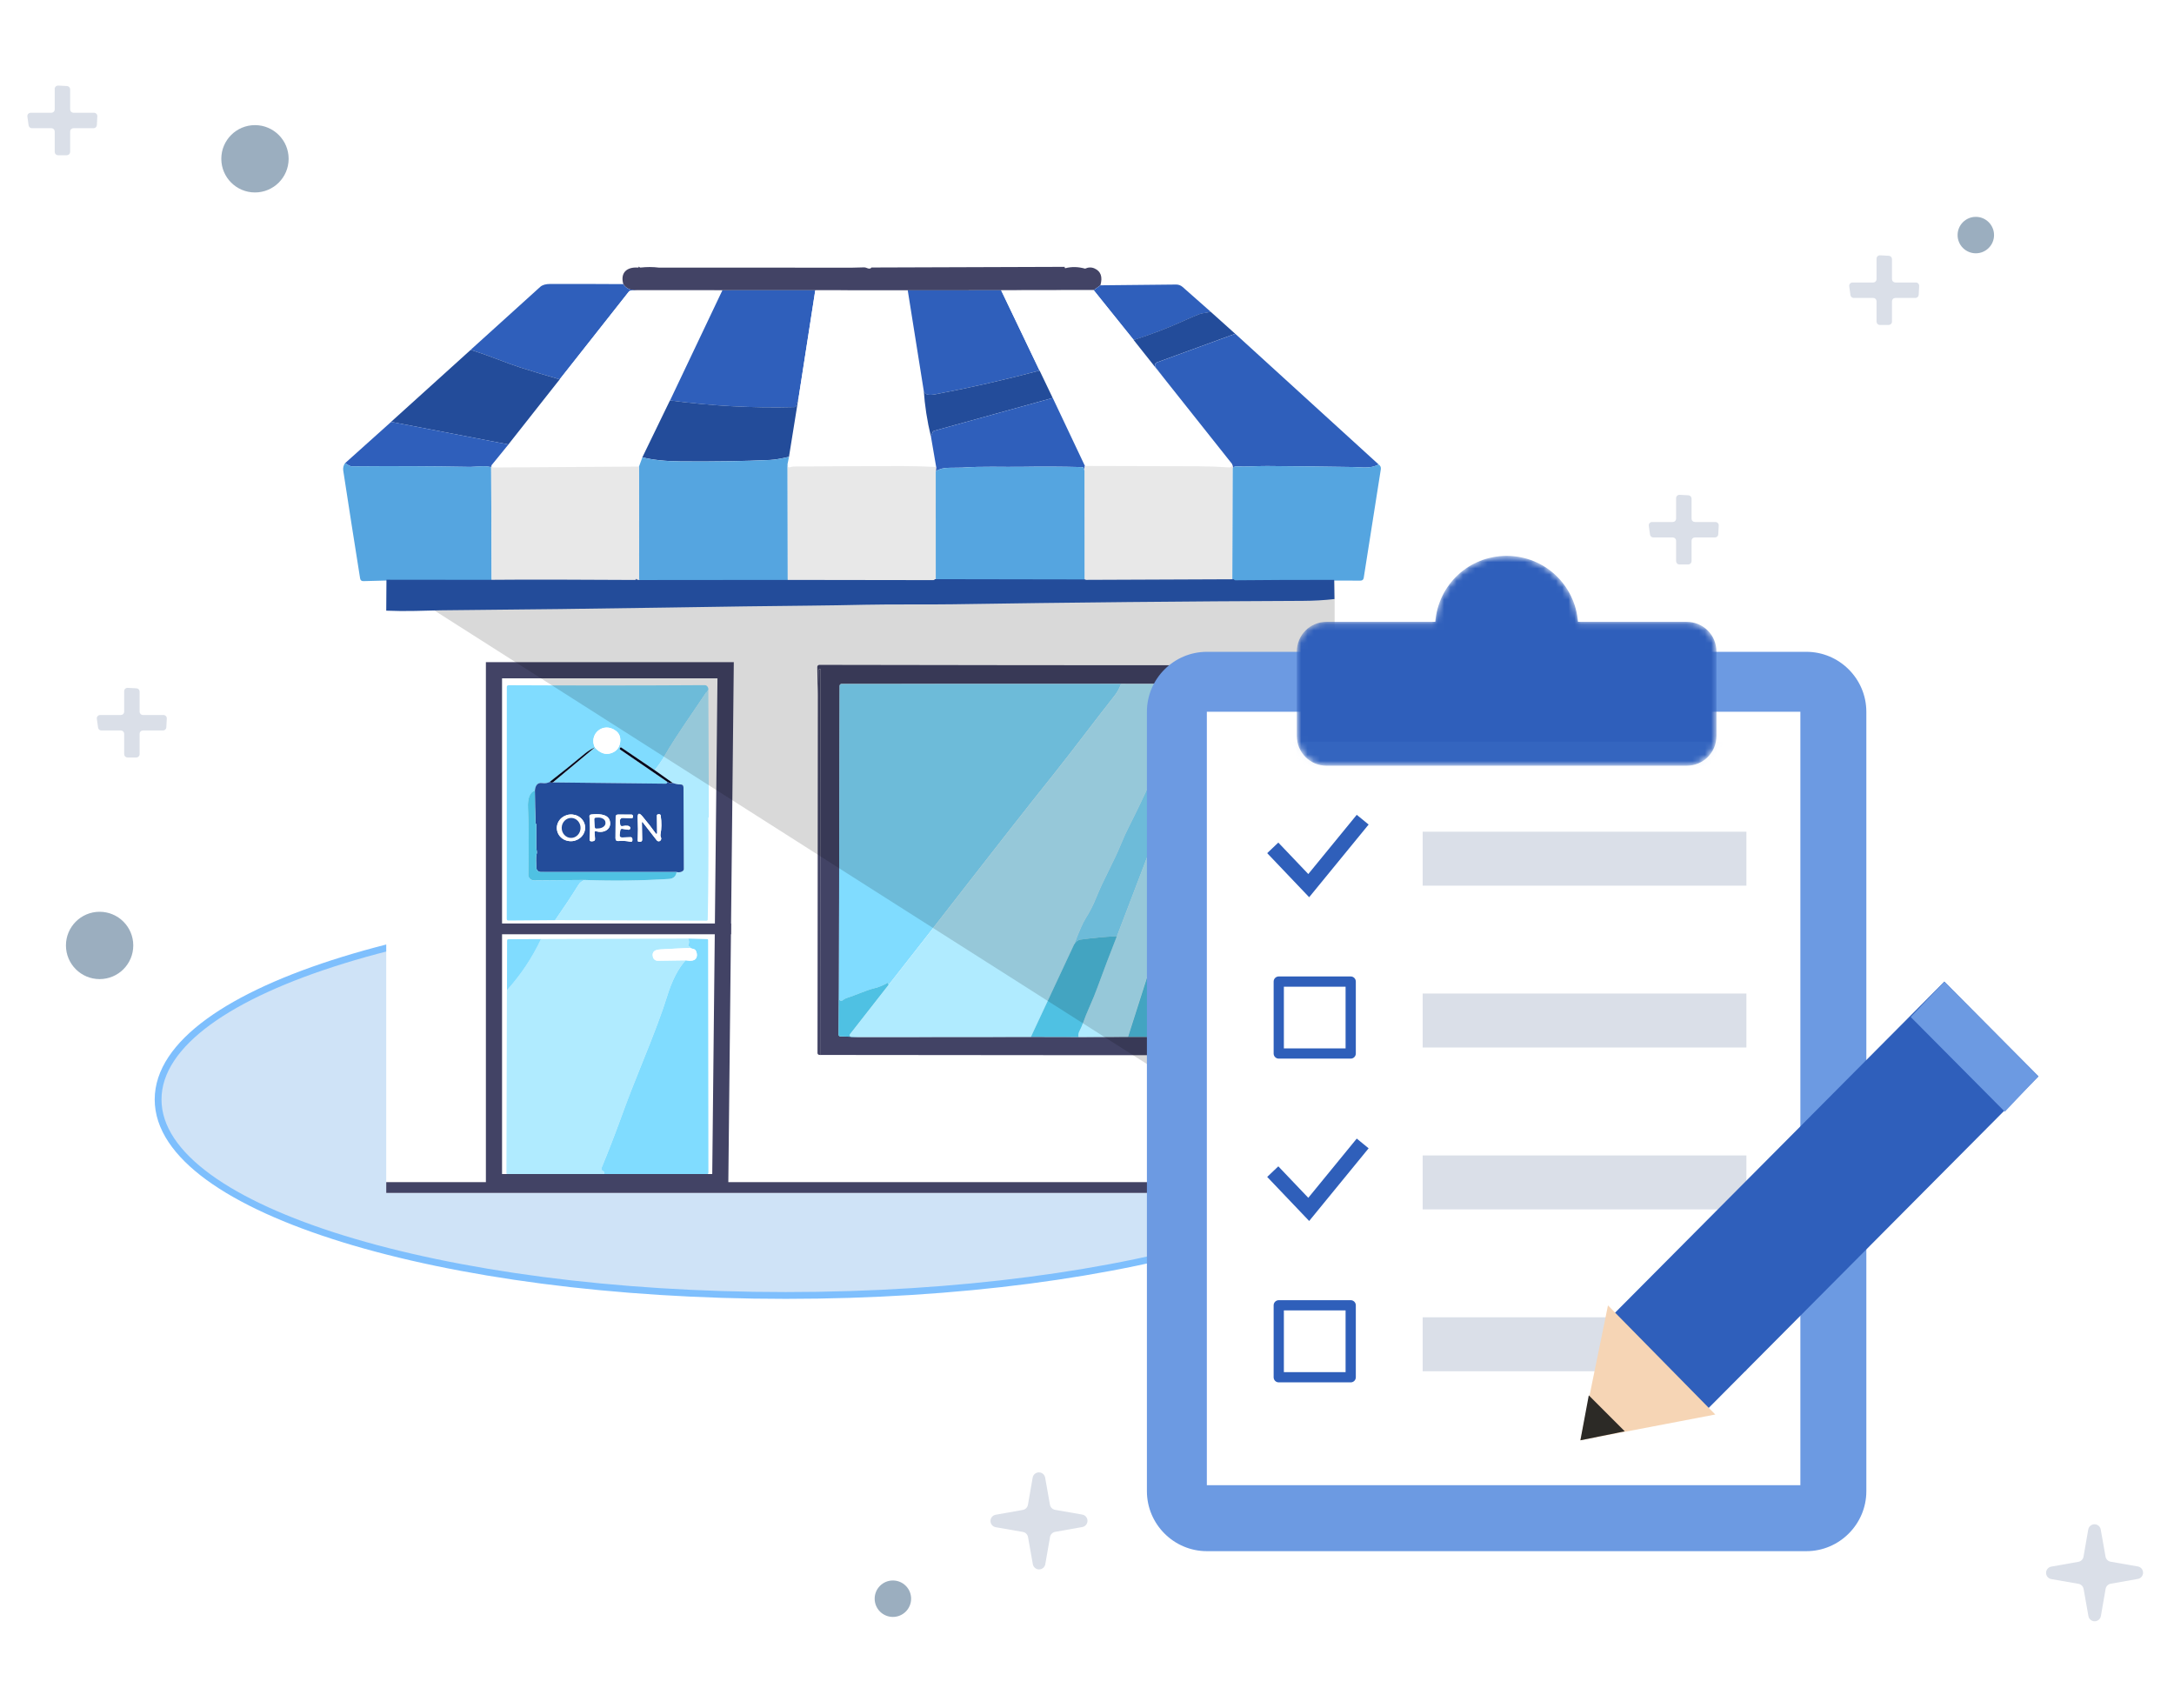 <svg width="350" height="275" viewBox="0 0 350 275" fill="none" xmlns="http://www.w3.org/2000/svg">
<path d="M126.5 208.547C154.291 208.547 179.473 205.074 197.726 199.443C206.848 196.629 214.271 193.267 219.425 189.509C224.567 185.759 227.547 181.539 227.547 177C227.547 172.461 224.567 168.241 219.425 164.491C214.271 160.733 206.848 157.371 197.726 154.557C179.473 148.927 154.291 145.453 126.5 145.453C98.709 145.453 73.527 148.927 55.274 154.557C46.152 157.371 38.729 160.733 33.575 164.491C28.433 168.241 25.453 172.461 25.453 177C25.453 181.539 28.433 185.759 33.575 189.509C38.729 193.267 46.152 196.629 55.274 199.443C73.527 205.074 98.709 208.547 126.5 208.547Z" fill="#CFE3F7" stroke="#7EBFFD" stroke-width="1.095"/>
<g filter="url(#filter0_d_2346_11391)">
<path d="M60.328 190.182V91.303H212.984V190.182H60.328Z" fill="white"/>
<path d="M162.198 105.228L178.916 105.237L203.609 105.25C203.657 105.25 203.703 105.268 203.738 105.302C203.772 105.335 203.792 105.381 203.793 105.429L203.872 143.426L203.832 151.466L203.815 167.695C203.771 167.908 203.622 168.014 203.369 168.014C178.988 168.02 154.629 168.007 130.291 167.975L130.265 105.954C130.265 105.895 130.236 105.866 130.177 105.866H130.064C129.991 105.866 129.953 105.903 129.95 105.975L129.815 110.645L129.723 105.516C129.722 105.473 129.729 105.429 129.746 105.388C129.762 105.347 129.786 105.31 129.817 105.279C129.848 105.247 129.885 105.223 129.926 105.205C129.967 105.188 130.011 105.18 130.055 105.18L162.198 105.228ZM133.22 154.797L133.164 164.722C133.162 164.789 133.188 164.855 133.234 164.904C133.281 164.953 133.345 164.982 133.413 164.984L136.351 165.085L164.13 165.063L171.799 165.08L179.747 165.063H188.185L188.753 165.089C188.45 165.238 188.131 165.27 187.796 165.185C187.746 165.174 187.717 165.193 187.708 165.242V165.246C187.697 165.302 187.72 165.332 187.778 165.338C188.146 165.382 188.478 165.539 188.854 165.544C192.282 165.558 195.829 165.552 199.495 165.526C200.032 165.52 200.052 165.417 199.557 165.216C199.551 165.213 199.389 165.171 199.071 165.089L199.998 165.019C200.156 165.005 200.234 164.919 200.234 164.761L200.225 152.992L200.199 147.588L200.173 108.555C200.173 108.4 200.096 108.32 199.941 108.314L198.061 108.258L193.274 108.253L191.197 108.244L178.654 108.227L133.631 108.24C133.549 108.24 133.47 108.272 133.412 108.33C133.354 108.387 133.321 108.465 133.321 108.546L133.22 154.797Z" fill="#424365"/>
<path d="M130.291 167.982C130.175 167.987 130.068 167.977 129.972 167.951C129.911 167.935 129.857 167.898 129.818 167.846C129.779 167.795 129.758 167.732 129.758 167.667L129.771 157.388L129.815 110.652L129.95 105.982C129.953 105.909 129.991 105.873 130.064 105.873H130.178C130.236 105.873 130.265 105.902 130.265 105.96L130.291 167.982Z" fill="#424365"/>
<path d="M178.641 108.238C178.335 108.999 178.002 109.607 177.644 110.061C174.312 114.28 170.955 118.801 167.768 122.793C158.538 134.343 150.1 145.418 141.217 156.689C141.149 156.444 141.094 156.336 141.05 156.365C140.377 156.759 139.72 157.036 139.079 157.196C137.5 157.585 135.979 158.337 134.436 158.827C134.214 158.897 134.009 159.013 133.819 159.176C133.769 159.22 133.708 159.248 133.643 159.258C133.577 159.268 133.51 159.258 133.45 159.231C133.39 159.204 133.338 159.16 133.302 159.105C133.266 159.049 133.247 158.985 133.246 158.918L133.207 154.809L133.308 108.557C133.308 108.476 133.34 108.398 133.399 108.341C133.457 108.284 133.536 108.251 133.618 108.251L178.641 108.238Z" fill="#80DCFF"/>
<path d="M178.642 108.238L191.185 108.256C190.217 109.416 189.528 110.609 189.117 111.836C188.789 112.829 188.299 113.493 187.901 114.355C185.73 119.039 183.601 123.569 181.514 127.947C181.036 128.947 180.533 129.964 180.006 130.999C179.493 132.007 179.031 133.016 178.62 134.024C177.396 137.028 175.791 139.721 174.597 142.72C174.154 143.839 173.585 144.95 172.888 146.052C172.462 146.725 171.852 148.118 171.056 150.231L164.118 165.074L136.338 165.096L135.219 165.083C135.167 165.083 135.117 165.068 135.073 165.041C135.03 165.013 134.995 164.974 134.972 164.927C134.95 164.88 134.941 164.827 134.947 164.775C134.953 164.723 134.973 164.674 135.005 164.633L141.217 156.689C150.101 145.418 158.539 134.343 167.768 122.793C170.956 118.801 174.313 114.28 177.645 110.061C178.003 109.607 178.335 108.999 178.642 108.238Z" fill="#B0EBFF"/>
<path d="M191.195 108.248L193.272 108.257C192.96 109.679 192.527 111.061 191.973 112.401C191.277 114.08 190.925 114.926 190.92 114.937C186.565 126.354 182.25 137.661 177.974 148.859C175.995 148.959 174.038 149.142 172.103 149.41C171.7 149.466 171.355 149.737 171.066 150.223C171.862 148.11 172.473 146.717 172.898 146.044C173.595 144.942 174.165 143.832 174.608 142.712C175.801 139.713 177.406 137.02 178.63 134.017C179.041 133.008 179.503 132 180.016 130.991C180.543 129.956 181.046 128.939 181.524 127.939C183.611 123.562 185.74 119.031 187.912 114.347C188.31 113.486 188.799 112.821 189.127 111.829C189.538 110.602 190.227 109.408 191.195 108.248Z" fill="#80DCFF"/>
<path d="M193.254 108.256L198.041 108.26L185.148 148.107L179.727 165.065L171.778 165.083C171.706 164.774 171.773 164.423 171.98 164.029C172.166 163.674 172.318 163.333 172.434 163.006C172.787 162.021 173.179 161.046 173.61 160.081C174.056 159.093 174.463 158.095 174.83 157.087C175.804 154.414 176.846 151.671 177.956 148.859C182.232 137.66 186.547 126.353 190.902 114.936C190.907 114.925 191.259 114.079 191.955 112.401C192.509 111.06 192.942 109.678 193.254 108.256Z" fill="#B0EBFF"/>
<path d="M198.049 108.262L199.929 108.319C200.084 108.324 200.161 108.405 200.161 108.559L200.187 147.592L185.156 148.108L198.049 108.262Z" fill="#80DCFF"/>
<path d="M112.201 109.077C112.096 109.255 112.038 109.414 112.026 109.554C112.023 109.592 112.007 109.598 111.978 109.571C111.935 109.534 111.891 109.547 111.847 109.611C109.609 112.995 107.195 116.304 105.158 119.811C104.692 120.612 104.157 121.386 103.553 122.132L98.167 118.482C98.112 118.447 98.067 118.455 98.032 118.508L97.962 118.613C97.94 118.645 97.932 118.685 97.939 118.724C97.946 118.762 97.969 118.796 98.001 118.818L105.543 123.982C105.586 124.031 105.597 124.085 105.573 124.143C105.53 124.257 105.448 124.312 105.328 124.309L87.172 124.104L93.913 118.486C94.753 119.398 95.624 119.703 96.528 119.4C97.361 119.12 97.845 118.554 97.979 117.703C98.107 116.876 97.88 116.242 97.297 115.802C95.26 114.263 92.886 116.352 93.913 118.486C93.327 118.751 92.775 119.099 92.256 119.531C90.44 121.044 88.595 122.527 86.721 123.982C86.363 124.206 85.934 124.282 85.436 124.209C84.748 124.11 84.359 124.512 84.269 125.416C83.455 125.71 83.085 126.638 83.158 128.2C83.324 131.803 83.254 135.432 83.215 138.973C83.214 139.092 83.236 139.21 83.281 139.32C83.326 139.43 83.392 139.53 83.476 139.614C83.56 139.698 83.659 139.765 83.769 139.81C83.879 139.856 83.997 139.879 84.116 139.878L92.309 139.812C91.854 139.973 91.523 140.219 91.316 140.551C90.162 142.402 88.9 144.311 87.53 146.279L79.997 146.336C79.819 146.338 79.731 146.25 79.731 146.069L79.739 108.763C79.739 108.559 79.841 108.457 80.045 108.457C91.022 108.512 101.528 108.508 111.563 108.443C111.726 108.441 111.863 108.492 111.974 108.596C112.093 108.71 112.169 108.87 112.201 109.077Z" fill="#80DCFF"/>
<path d="M112.179 109.072L112.231 119.722L112.262 129.712C112.25 129.718 112.237 129.726 112.223 129.734C112.196 129.752 112.183 129.777 112.183 129.809C112.224 135.291 112.192 140.752 112.087 146.19C112.086 146.237 112.066 146.282 112.032 146.314C111.998 146.347 111.951 146.365 111.904 146.365L87.508 146.274C88.878 144.306 90.14 142.397 91.294 140.546C91.501 140.214 91.832 139.968 92.286 139.807C96.807 139.979 101.32 139.925 105.826 139.646C106.549 139.599 106.963 139.227 107.068 138.531C107.479 138.612 107.816 138.551 108.078 138.347C108.177 138.271 108.227 138.169 108.227 138.041L108.174 124.929C108.171 124.583 107.996 124.414 107.65 124.422C107.288 124.431 106.879 124.349 106.421 124.177L103.531 122.127C104.134 121.381 104.669 120.607 105.136 119.805C107.173 116.299 109.586 112.99 111.825 109.606C111.869 109.542 111.912 109.528 111.956 109.566C111.985 109.593 112.001 109.587 112.004 109.549C112.016 109.409 112.074 109.25 112.179 109.072Z" fill="#B0EBFF"/>
<path d="M93.912 118.479C92.884 116.345 95.258 114.255 97.296 115.794C97.879 116.234 98.106 116.868 97.978 117.696C97.844 118.547 97.36 119.113 96.526 119.392C95.623 119.695 94.751 119.391 93.912 118.479Z" fill="white"/>
<path d="M93.895 118.479L87.153 124.097C86.868 124.178 86.718 124.137 86.703 123.974C88.577 122.52 90.422 121.036 92.238 119.523C92.757 119.092 93.309 118.744 93.895 118.479Z" fill="#03061B"/>
<path d="M103.543 122.127L106.433 124.177C106.246 124.3 105.946 124.233 105.532 123.976L97.99 118.813C97.958 118.791 97.936 118.757 97.928 118.718C97.921 118.68 97.929 118.64 97.951 118.607L98.021 118.502C98.056 118.45 98.101 118.441 98.156 118.476L103.543 122.127Z" fill="#03061B"/>
<path d="M115.534 121.903L115.494 131.797L115.311 133.602C115.296 133.736 115.258 133.744 115.197 133.624C115.139 133.513 115.108 133.395 115.105 133.27C114.942 128.598 114.984 123.91 115.232 119.205C115.235 119.141 115.268 119.111 115.332 119.113H115.337C115.398 119.116 115.427 119.15 115.424 119.214C115.386 120.112 115.423 121.008 115.534 121.903Z" fill="#03061B"/>
<path d="M86.71 123.979C86.725 124.142 86.875 124.183 87.161 124.101L105.318 124.306C105.437 124.309 105.519 124.254 105.563 124.14C105.586 124.082 105.576 124.028 105.532 123.979C105.946 124.235 106.246 124.302 106.433 124.18C106.89 124.352 107.3 124.433 107.661 124.424C108.008 124.416 108.183 124.585 108.186 124.932L108.238 138.043C108.238 138.171 108.189 138.273 108.09 138.349C107.827 138.553 107.491 138.614 107.08 138.533L85.211 138.528C85.116 138.529 85.021 138.51 84.933 138.473C84.846 138.436 84.766 138.382 84.699 138.314C84.632 138.246 84.58 138.165 84.545 138.077C84.509 137.988 84.492 137.894 84.494 137.798C84.498 137.304 84.371 136.076 84.551 135.582C84.66 135.284 84.49 134.935 84.49 134.607C84.495 133.351 84.497 132.094 84.494 130.838C84.494 130.806 84.478 130.79 84.446 130.79C84.428 130.787 84.414 130.78 84.402 130.768C84.382 130.748 84.371 130.722 84.371 130.69C84.305 128.926 84.267 127.167 84.258 125.413C84.348 124.509 84.737 124.107 85.425 124.206C85.924 124.279 86.352 124.203 86.71 123.979ZM92.33 131.185C92.272 130.618 91.978 130.097 91.513 129.739C91.047 129.381 90.448 129.214 89.846 129.275C89.245 129.336 88.692 129.62 88.308 130.065C87.924 130.509 87.74 131.078 87.798 131.645C87.855 132.213 88.149 132.733 88.615 133.091C89.081 133.449 89.68 133.616 90.281 133.555C90.882 133.494 91.436 133.21 91.82 132.766C92.204 132.321 92.388 131.753 92.33 131.185ZM94.125 131.966C95.336 132.346 96.687 131.638 96.303 130.252C95.979 129.098 94.265 129.155 93.308 129.269C93.11 129.292 93.019 129.403 93.037 129.601C93.145 130.808 93.152 132.016 93.059 133.225C93.038 133.491 93.161 133.61 93.426 133.584L93.601 133.566C93.84 133.54 93.951 133.407 93.933 133.168L93.859 132.18C93.844 131.979 93.933 131.908 94.125 131.966ZM97.933 130.322C97.927 130.256 97.935 130.19 97.956 130.127C97.978 130.064 98.012 130.007 98.057 129.959C98.102 129.911 98.157 129.873 98.218 129.848C98.279 129.824 98.344 129.812 98.41 129.815L99.831 129.868C99.857 129.869 99.884 129.864 99.909 129.855C99.934 129.845 99.956 129.831 99.976 129.812C99.995 129.793 100.01 129.771 100.02 129.746C100.031 129.721 100.036 129.694 100.036 129.666L100.041 129.518C100.041 129.454 100.015 129.393 99.97 129.348C99.925 129.303 99.864 129.277 99.8 129.277L97.649 129.273C97.393 129.273 97.263 129.403 97.26 129.662L97.234 133.077C97.234 133.421 97.404 133.574 97.745 133.536C98.282 133.474 98.907 133.511 99.621 133.645C99.857 133.692 99.969 133.594 99.958 133.352L99.945 133.173C99.943 133.137 99.934 133.102 99.919 133.07C99.904 133.038 99.882 133.009 99.856 132.985C99.829 132.961 99.799 132.942 99.765 132.93C99.731 132.918 99.696 132.913 99.66 132.915L98.323 132.963C97.999 132.975 97.861 132.819 97.907 132.495L98.003 131.822C98.03 131.632 98.139 131.551 98.331 131.577L99.302 131.721C99.352 131.729 99.403 131.722 99.45 131.703C99.497 131.683 99.538 131.651 99.568 131.61C99.598 131.569 99.616 131.521 99.621 131.471C99.626 131.42 99.617 131.369 99.595 131.323C99.469 131.067 99.06 131.003 98.366 131.131C98.133 131.175 98.005 131.077 97.981 130.838L97.933 130.322ZM103.941 132.281C103.94 132.305 103.932 132.328 103.918 132.347C103.904 132.366 103.884 132.381 103.861 132.388C103.839 132.395 103.814 132.395 103.792 132.388C103.769 132.38 103.749 132.366 103.735 132.347C103.065 131.408 102.348 130.485 101.584 129.579C101.03 128.92 100.774 129.021 100.815 129.881C100.87 131.02 100.871 132.215 100.819 133.466C100.817 133.494 100.822 133.522 100.833 133.548C100.843 133.574 100.86 133.598 100.88 133.617C100.901 133.637 100.926 133.652 100.953 133.661C100.98 133.67 101.009 133.674 101.038 133.671L101.225 133.654C101.432 133.636 101.534 133.524 101.532 133.317L101.488 130.624C101.485 130.437 101.54 130.417 101.654 130.563L103.892 133.44C103.927 133.484 103.971 133.52 104.02 133.545C104.07 133.57 104.125 133.584 104.181 133.586C104.237 133.588 104.293 133.577 104.344 133.555C104.396 133.532 104.441 133.499 104.478 133.457C104.615 133.294 104.637 133.116 104.544 132.924C104.471 132.778 104.451 132.625 104.483 132.465C104.663 131.529 104.675 130.526 104.518 129.457C104.491 129.288 104.394 129.212 104.225 129.229L104.098 129.242C103.97 129.254 103.906 129.325 103.906 129.457L103.941 132.281Z" fill="#234C9A"/>
<path d="M84.256 125.408C84.265 127.163 84.303 128.922 84.37 130.685C84.37 130.717 84.38 130.743 84.4 130.764C84.412 130.776 84.427 130.783 84.444 130.786C84.476 130.786 84.492 130.802 84.492 130.834C84.495 132.09 84.494 133.346 84.488 134.602C84.488 134.93 84.658 135.28 84.549 135.577C84.37 136.071 84.497 137.3 84.492 137.794C84.49 137.889 84.508 137.984 84.543 138.072C84.578 138.161 84.631 138.242 84.698 138.31C84.764 138.378 84.844 138.432 84.932 138.468C85.02 138.505 85.114 138.524 85.209 138.524L107.078 138.529C106.973 139.225 106.559 139.597 105.836 139.643C101.33 139.923 96.817 139.977 92.296 139.805L84.103 139.871C83.984 139.871 83.867 139.848 83.757 139.803C83.647 139.758 83.547 139.691 83.463 139.607C83.38 139.522 83.313 139.422 83.269 139.312C83.224 139.202 83.201 139.085 83.203 138.966C83.242 135.424 83.312 131.796 83.146 128.193C83.073 126.631 83.443 125.703 84.256 125.408Z" fill="#4FC1E3"/>
<path d="M92.344 131.18C92.401 131.748 92.218 132.316 91.833 132.761C91.449 133.205 90.896 133.489 90.295 133.55C89.694 133.611 89.094 133.444 88.629 133.086C88.163 132.728 87.869 132.208 87.811 131.64C87.754 131.073 87.937 130.504 88.321 130.06C88.705 129.615 89.259 129.331 89.86 129.27C90.461 129.209 91.06 129.376 91.526 129.734C91.992 130.092 92.286 130.612 92.344 131.18ZM90.053 133.027C90.455 133.038 90.845 132.878 91.137 132.584C91.43 132.29 91.6 131.885 91.611 131.459C91.623 131.032 91.474 130.619 91.197 130.31C90.92 130.001 90.539 129.821 90.137 129.811C89.735 129.8 89.344 129.959 89.052 130.254C88.76 130.548 88.589 130.953 88.578 131.379C88.567 131.806 88.716 132.219 88.993 132.528C89.269 132.837 89.65 133.017 90.053 133.027Z" fill="white"/>
<path d="M93.875 132.182L93.949 133.17C93.967 133.409 93.856 133.541 93.617 133.567L93.442 133.585C93.177 133.611 93.054 133.492 93.075 133.226C93.168 132.017 93.161 130.809 93.053 129.602C93.035 129.404 93.126 129.293 93.324 129.27C94.281 129.156 95.995 129.099 96.319 130.254C96.704 131.639 95.353 132.348 94.141 131.967C93.949 131.909 93.86 131.98 93.875 132.182ZM93.857 130.039L93.923 131.307C93.926 131.37 93.954 131.429 94.001 131.472C94.048 131.514 94.109 131.537 94.172 131.535L94.513 131.517C94.666 131.51 94.817 131.481 94.957 131.434C95.096 131.386 95.222 131.32 95.327 131.24C95.432 131.159 95.513 131.066 95.567 130.965C95.621 130.864 95.646 130.758 95.641 130.651L95.632 130.52C95.621 130.306 95.488 130.107 95.261 129.967C95.035 129.827 94.735 129.757 94.426 129.773L94.085 129.79C94.022 129.793 93.963 129.822 93.92 129.868C93.877 129.915 93.855 129.976 93.857 130.039Z" fill="white"/>
<path d="M97.938 130.325L97.986 130.841C98.009 131.08 98.138 131.177 98.371 131.133C99.064 131.005 99.474 131.069 99.599 131.326C99.621 131.372 99.63 131.422 99.625 131.473C99.621 131.524 99.602 131.572 99.572 131.613C99.542 131.654 99.501 131.686 99.455 131.705C99.408 131.725 99.356 131.731 99.306 131.724L98.336 131.579C98.143 131.553 98.034 131.635 98.008 131.824L97.912 132.498C97.865 132.821 98.003 132.977 98.327 132.965L99.665 132.917C99.7 132.915 99.736 132.921 99.769 132.933C99.803 132.945 99.834 132.963 99.86 132.987C99.887 133.011 99.908 133.04 99.923 133.072C99.939 133.105 99.947 133.14 99.949 133.175L99.962 133.354C99.974 133.596 99.862 133.694 99.625 133.647C98.911 133.513 98.286 133.477 97.75 133.538C97.409 133.576 97.238 133.423 97.238 133.079L97.264 129.664C97.267 129.405 97.397 129.275 97.654 129.275L99.805 129.28C99.868 129.28 99.93 129.305 99.975 129.35C100.02 129.395 100.045 129.456 100.045 129.52L100.041 129.669C100.041 129.696 100.035 129.723 100.025 129.748C100.014 129.773 99.999 129.795 99.98 129.814C99.961 129.833 99.938 129.848 99.913 129.857C99.888 129.867 99.862 129.871 99.835 129.87L98.414 129.818C98.349 129.815 98.283 129.826 98.222 129.851C98.162 129.876 98.107 129.913 98.062 129.961C98.016 130.01 97.982 130.067 97.961 130.129C97.939 130.192 97.931 130.259 97.938 130.325Z" fill="white"/>
<path d="M103.939 132.279L103.904 129.455C103.904 129.323 103.968 129.252 104.096 129.24L104.223 129.227C104.392 129.21 104.49 129.286 104.516 129.455C104.673 130.524 104.662 131.527 104.481 132.463C104.449 132.623 104.469 132.776 104.542 132.922C104.635 133.114 104.614 133.292 104.477 133.455C104.44 133.497 104.394 133.53 104.342 133.553C104.291 133.575 104.235 133.586 104.179 133.584C104.124 133.582 104.069 133.568 104.019 133.543C103.969 133.518 103.925 133.482 103.891 133.438L101.652 130.561C101.539 130.415 101.483 130.435 101.486 130.622L101.53 133.315C101.533 133.522 101.431 133.634 101.224 133.652L101.036 133.669C101.007 133.672 100.978 133.668 100.951 133.659C100.924 133.65 100.899 133.635 100.879 133.615C100.858 133.596 100.842 133.572 100.831 133.546C100.82 133.52 100.816 133.492 100.817 133.464C100.87 132.213 100.868 131.018 100.813 129.879C100.772 129.019 101.028 128.918 101.582 129.577C102.346 130.484 103.063 131.406 103.733 132.345C103.747 132.364 103.767 132.378 103.79 132.386C103.812 132.393 103.837 132.393 103.86 132.386C103.882 132.379 103.902 132.364 103.916 132.345C103.931 132.326 103.938 132.303 103.939 132.279Z" fill="white"/>
<path d="M88.577 131.388C88.554 132.277 89.214 133.014 90.052 133.036C90.889 133.058 91.587 132.356 91.61 131.468C91.633 130.579 90.973 129.842 90.136 129.82C89.298 129.798 88.6 130.5 88.577 131.388Z" fill="#234C9A"/>
<path d="M93.84 130.031C93.838 129.968 93.86 129.906 93.903 129.859C93.945 129.813 94.004 129.785 94.067 129.781L94.408 129.764C94.717 129.748 95.018 129.818 95.244 129.958C95.47 130.099 95.604 130.297 95.615 130.511L95.624 130.643C95.629 130.749 95.604 130.855 95.55 130.956C95.496 131.057 95.414 131.151 95.309 131.231C95.205 131.311 95.079 131.377 94.939 131.425C94.8 131.472 94.649 131.501 94.496 131.508L94.155 131.526C94.092 131.528 94.03 131.506 93.984 131.463C93.937 131.421 93.909 131.361 93.906 131.298L93.84 130.031Z" fill="#234C9A"/>
<path d="M200.202 147.592L200.228 152.996H188.612C188.505 152.996 188.402 153.038 188.326 153.113C188.25 153.188 188.207 153.291 188.205 153.398L188.188 165.067H179.75L185.171 148.108L200.202 147.592Z" fill="#4FC1E3"/>
<path d="M177.959 148.857C176.849 151.67 175.807 154.413 174.833 157.085C174.466 158.094 174.06 159.092 173.614 160.08C173.182 161.045 172.79 162.02 172.438 163.005C172.321 163.332 172.169 163.673 171.983 164.028C171.776 164.422 171.709 164.773 171.782 165.082L164.113 165.064L171.052 150.221C171.34 149.735 171.686 149.464 172.088 149.408C174.023 149.14 175.98 148.957 177.959 148.857Z" fill="#4FC1E3"/>
<path d="M108.937 149.242C109.109 149.583 109.122 149.91 108.976 150.222C108.918 150.347 108.95 150.437 109.073 150.493C109.326 150.609 109.379 150.695 109.23 150.751C107.644 150.809 106.054 150.886 104.46 150.982C103.678 151.03 103.048 151.271 103.262 152.189C103.301 152.364 103.4 152.521 103.542 152.633C103.684 152.744 103.86 152.804 104.04 152.801L108.53 152.735C107.312 154.079 106.311 156.033 105.527 158.598C104.807 160.95 103.441 164.594 101.43 169.528C100.308 172.277 99.256 174.996 98.274 177.686C97.143 180.793 96.054 183.605 95.008 186.12C94.903 186.371 94.985 186.557 95.253 186.68C95.315 186.709 95.366 186.759 95.395 186.822C95.425 186.885 95.432 186.957 95.415 187.025C95.397 187.098 95.35 187.169 95.275 187.239L79.942 187.248C79.908 187.248 79.873 187.241 79.842 187.228C79.81 187.215 79.781 187.195 79.757 187.171C79.732 187.147 79.713 187.118 79.7 187.086C79.686 187.054 79.68 187.02 79.68 186.986L79.754 157.54C82.001 155.048 83.829 152.307 85.237 149.317L108.937 149.242Z" fill="#B0EBFF"/>
<path d="M85.248 149.322C83.84 152.313 82.013 155.054 79.766 157.546L79.783 149.576C79.783 149.424 79.859 149.348 80.01 149.348L85.248 149.322Z" fill="#80DCFF"/>
<path d="M108.938 149.242L111.999 149.33C112.037 149.331 112.074 149.347 112.101 149.375C112.128 149.402 112.143 149.44 112.143 149.478L112.195 186.902C112.195 186.943 112.187 186.984 112.172 187.021C112.156 187.059 112.133 187.093 112.104 187.122C112.076 187.151 112.041 187.174 112.004 187.189C111.966 187.205 111.926 187.213 111.885 187.213L95.276 187.239C95.352 187.169 95.398 187.098 95.416 187.025C95.433 186.957 95.426 186.885 95.397 186.822C95.367 186.759 95.317 186.709 95.254 186.68C94.986 186.557 94.904 186.371 95.009 186.12C96.055 183.605 97.144 180.793 98.275 177.686C99.257 174.996 100.309 172.277 101.432 169.528C103.443 164.594 104.808 160.95 105.528 158.598C106.312 156.033 107.313 154.079 108.532 152.735C108.972 152.805 109.338 152.817 109.629 152.77C110.433 152.635 110.468 151.774 110.18 151.21C110.11 151.076 110.004 150.987 109.861 150.943L109.231 150.751C109.38 150.695 109.327 150.609 109.074 150.493C108.951 150.437 108.919 150.347 108.978 150.222C109.123 149.91 109.11 149.583 108.938 149.242Z" fill="#80DCFF"/>
<path d="M109.229 150.76L109.858 150.952C110.001 150.996 110.108 151.085 110.178 151.219C110.466 151.783 110.431 152.644 109.627 152.78C109.335 152.826 108.969 152.815 108.529 152.745L104.039 152.81C103.859 152.813 103.682 152.753 103.541 152.642C103.399 152.53 103.3 152.374 103.261 152.198C103.047 151.28 103.676 151.04 104.459 150.991C106.053 150.895 107.643 150.818 109.229 150.76Z" fill="white"/>
<path d="M200.22 152.994L200.229 164.764C200.229 164.921 200.15 165.007 199.993 165.021L199.066 165.091H188.748L188.18 165.065L188.197 153.396C188.198 153.289 188.242 153.187 188.318 153.112C188.394 153.036 188.497 152.994 188.604 152.994H200.22ZM197.698 154.492C197.698 154.449 197.681 154.408 197.65 154.377C197.62 154.347 197.579 154.33 197.536 154.33L190.174 154.317C190.152 154.317 190.131 154.321 190.112 154.329C190.092 154.337 190.074 154.349 190.059 154.364C190.044 154.379 190.032 154.397 190.024 154.416C190.016 154.436 190.012 154.457 190.012 154.478L190.012 154.548C190.011 154.591 190.028 154.632 190.059 154.663C190.089 154.693 190.13 154.71 190.173 154.71L197.535 154.723C197.557 154.723 197.578 154.719 197.597 154.711C197.617 154.703 197.635 154.691 197.65 154.676C197.665 154.661 197.677 154.643 197.685 154.624C197.693 154.604 197.697 154.583 197.697 154.562L197.698 154.492ZM198.353 156.356C198.353 156.196 198.29 156.043 198.177 155.93C198.063 155.816 197.91 155.753 197.75 155.753H190.554C190.394 155.753 190.24 155.816 190.127 155.93C190.014 156.043 189.95 156.196 189.95 156.356V158.184C189.95 158.263 189.966 158.341 189.996 158.415C190.027 158.488 190.071 158.554 190.127 158.61C190.183 158.666 190.25 158.711 190.323 158.741C190.396 158.771 190.474 158.787 190.554 158.787H197.75C197.829 158.787 197.908 158.771 197.981 158.741C198.054 158.711 198.121 158.666 198.177 158.61C198.233 158.554 198.277 158.488 198.307 158.415C198.338 158.341 198.353 158.263 198.353 158.184V156.356ZM198.004 160.143C198.004 160.089 197.982 160.036 197.944 159.998C197.905 159.959 197.853 159.937 197.799 159.937L190.209 159.91C190.182 159.91 190.155 159.916 190.13 159.926C190.105 159.936 190.083 159.951 190.064 159.97C190.044 159.989 190.029 160.012 190.019 160.037C190.008 160.062 190.003 160.088 190.003 160.115L190.003 160.133C190.003 160.187 190.024 160.24 190.062 160.278C190.101 160.317 190.153 160.339 190.208 160.339L197.797 160.365C197.824 160.366 197.851 160.36 197.876 160.35C197.901 160.34 197.924 160.325 197.943 160.306C197.962 160.287 197.977 160.264 197.988 160.239C197.998 160.214 198.003 160.188 198.004 160.161L198.004 160.143ZM194.147 161.232C194.147 161.205 194.142 161.179 194.132 161.154C194.121 161.129 194.106 161.106 194.087 161.087C194.068 161.068 194.045 161.053 194.02 161.043C193.995 161.033 193.968 161.027 193.941 161.028L190.111 161.041C190.057 161.041 190.005 161.063 189.966 161.102C189.928 161.14 189.906 161.193 189.907 161.247L189.907 161.265C189.907 161.292 189.912 161.318 189.923 161.343C189.933 161.368 189.948 161.391 189.967 161.41C189.986 161.429 190.009 161.444 190.034 161.454C190.059 161.464 190.086 161.469 190.113 161.469L193.943 161.456C193.997 161.456 194.049 161.434 194.088 161.395C194.126 161.357 194.148 161.304 194.147 161.25L194.147 161.232ZM198.047 162.387C198.048 162.363 198.043 162.339 198.034 162.317C198.025 162.294 198.011 162.274 197.994 162.257C197.978 162.24 197.957 162.226 197.935 162.217C197.913 162.207 197.889 162.202 197.865 162.202L190.205 162.149C190.181 162.148 190.157 162.153 190.135 162.162C190.113 162.171 190.092 162.185 190.075 162.201C190.058 162.218 190.044 162.239 190.035 162.261C190.026 162.283 190.021 162.307 190.021 162.331L190.02 162.383C190.02 162.407 190.025 162.431 190.034 162.454C190.043 162.476 190.056 162.496 190.073 162.514C190.09 162.531 190.11 162.544 190.132 162.554C190.155 162.563 190.178 162.568 190.203 162.568L197.862 162.622C197.886 162.622 197.91 162.617 197.932 162.608C197.955 162.599 197.975 162.586 197.992 162.569C198.009 162.552 198.023 162.532 198.033 162.51C198.042 162.487 198.047 162.464 198.047 162.439L198.047 162.387ZM194.174 163.542C194.174 163.495 194.155 163.449 194.122 163.415C194.088 163.382 194.043 163.363 193.995 163.362L190.139 163.349C190.115 163.349 190.092 163.353 190.07 163.362C190.049 163.371 190.029 163.384 190.012 163.401C189.995 163.418 189.982 163.437 189.973 163.459C189.964 163.481 189.959 163.504 189.959 163.528L189.959 163.545C189.959 163.593 189.978 163.638 190.011 163.672C190.045 163.706 190.09 163.725 190.138 163.725L193.994 163.738C194.017 163.739 194.041 163.734 194.062 163.725C194.084 163.716 194.104 163.703 194.121 163.686C194.137 163.67 194.151 163.65 194.16 163.628C194.169 163.607 194.174 163.583 194.174 163.56L194.174 163.542Z" fill="white"/>
<path d="M197.528 154.328L190.166 154.315C190.076 154.315 190.004 154.387 190.004 154.476L190.004 154.546C190.003 154.636 190.076 154.708 190.165 154.708L197.527 154.721C197.617 154.721 197.689 154.649 197.689 154.56L197.69 154.49C197.69 154.4 197.617 154.328 197.528 154.328Z" fill="#D0C3B3"/>
<path d="M133.201 154.801L133.241 158.91C133.241 158.977 133.261 159.041 133.297 159.097C133.333 159.152 133.384 159.196 133.444 159.223C133.505 159.25 133.571 159.26 133.637 159.25C133.702 159.24 133.764 159.212 133.813 159.168C134.003 159.005 134.208 158.889 134.43 158.819C135.973 158.329 137.495 157.577 139.073 157.188C139.714 157.028 140.371 156.751 141.045 156.357C141.088 156.328 141.144 156.436 141.211 156.681L134.998 164.625C134.966 164.666 134.946 164.715 134.941 164.767C134.935 164.819 134.944 164.872 134.966 164.919C134.988 164.966 135.023 165.005 135.067 165.033C135.11 165.06 135.161 165.075 135.213 165.075L136.332 165.088L133.394 164.988C133.326 164.985 133.262 164.956 133.215 164.907C133.169 164.858 133.143 164.793 133.145 164.725L133.201 154.801Z" fill="#4FC1E3"/>
<path d="M197.745 155.752H190.549C190.215 155.752 189.945 156.022 189.945 156.355V158.183C189.945 158.516 190.215 158.786 190.549 158.786H197.745C198.078 158.786 198.348 158.516 198.348 158.183V156.355C198.348 156.022 198.078 155.752 197.745 155.752Z" fill="#F2E6D0"/>
<path d="M197.799 159.937L190.209 159.911C190.096 159.91 190.004 160.002 190.003 160.116L190.003 160.133C190.003 160.247 190.094 160.339 190.208 160.339L197.798 160.366C197.911 160.366 198.003 160.275 198.004 160.161L198.004 160.144C198.004 160.03 197.913 159.938 197.799 159.937Z" fill="#D0C3B3"/>
<path d="M193.93 161.029L190.1 161.042C189.987 161.043 189.895 161.135 189.895 161.248L189.895 161.266C189.896 161.379 189.988 161.471 190.102 161.471L193.931 161.457C194.045 161.457 194.137 161.365 194.136 161.251L194.136 161.234C194.136 161.12 194.043 161.028 193.93 161.029Z" fill="#D0C3B3"/>
<path d="M197.859 162.201L190.199 162.148C190.098 162.147 190.015 162.229 190.014 162.33L190.014 162.383C190.013 162.484 190.095 162.567 190.196 162.567L197.856 162.621C197.957 162.622 198.04 162.54 198.041 162.439L198.041 162.386C198.042 162.285 197.96 162.202 197.859 162.201Z" fill="#D0C3B3"/>
<path d="M193.992 163.36L190.136 163.346C190.037 163.346 189.957 163.426 189.956 163.525L189.956 163.542C189.956 163.641 190.036 163.722 190.135 163.722L193.991 163.736C194.09 163.736 194.171 163.656 194.171 163.557L194.171 163.54C194.171 163.441 194.091 163.36 193.992 163.36Z" fill="#D0C3B3"/>
<path d="M188.739 165.094H199.057C199.375 165.175 199.537 165.218 199.542 165.221C200.038 165.422 200.018 165.525 199.481 165.531C195.815 165.557 192.267 165.563 188.84 165.548C188.464 165.544 188.132 165.387 187.764 165.343C187.706 165.337 187.683 165.307 187.694 165.251V165.247C187.703 165.197 187.732 165.178 187.782 165.19C188.117 165.274 188.436 165.242 188.739 165.094Z" fill="#03061B"/>
<path d="M77.672 106.045V188.445H114.101L114.969 106.045H77.672Z" stroke="#424365" stroke-width="2.602"/>
<line x1="60.328" y1="189.318" x2="212.984" y2="189.318" stroke="#424365" stroke-width="1.735"/>
<line x1="77.672" y1="147.68" x2="115.836" y2="147.68" stroke="#424365" stroke-width="1.735"/>
<path d="M213.012 91.311H60.051L137.839 140.849L213.012 188.649V91.311Z" fill="black" fill-opacity="0.15"/>
<path d="M100.976 41C101.069 41.157 101.167 41.23 101.269 41.219C102.286 41.105 103.271 41.108 104.224 41.227L135.335 41.236L137.242 41.188C137.384 41.185 137.52 41.213 137.648 41.271C138.042 41.449 138.305 41.428 138.44 41.21L169.581 41.105C169.555 41.134 169.545 41.172 169.551 41.219C169.552 41.234 169.557 41.25 169.565 41.263C169.573 41.277 169.584 41.289 169.597 41.298C169.61 41.307 169.626 41.313 169.642 41.316C169.658 41.319 169.675 41.319 169.69 41.315C170.681 41.058 171.732 41.084 172.843 41.394C173.37 41.152 173.883 41.144 174.382 41.372C175.378 41.826 175.686 42.725 175.304 44.069L174.211 44.856L159.316 44.878L144.289 44.891L129.394 44.878L114.437 44.882L100.626 44.878C99.629 44.895 98.92 44.565 98.497 43.886C97.968 42.054 99.061 41.096 100.84 41.223C100.922 41.229 100.973 41.191 100.993 41.109C101.005 41.066 100.999 41.029 100.976 41Z" fill="#424365"/>
<path d="M98.484 43.885C98.907 44.564 99.617 44.895 100.613 44.877L99.717 44.934C99.568 44.943 99.448 45.006 99.354 45.122L88.245 59.213C86.164 58.619 84.099 57.999 82.05 57.355C81.117 57.061 79.765 56.572 77.993 55.891C76.652 55.375 75.294 54.898 73.918 54.461C77.655 51.071 81.388 47.693 85.119 44.327C85.463 44.018 85.996 43.862 86.719 43.859C90.61 43.85 94.532 43.859 98.484 43.885Z" fill="#2F5FBB"/>
<path d="M175.316 44.076L187.492 43.953C187.874 43.948 188.245 44.085 188.532 44.338L193.035 48.312C192.793 48.417 192.495 48.489 192.139 48.526C191.772 48.567 191.473 48.633 191.243 48.723C190.52 49.006 189.609 49.396 188.51 49.895C186.196 50.953 183.582 51.95 180.667 52.885L174.223 44.863L175.316 44.076Z" fill="#2F5FBB"/>
<path d="M114.442 44.883L106.017 62.612L101.575 71.767L101.024 73.262L77.634 73.41C77.514 73.41 77.433 73.357 77.389 73.249L77.293 73.017L79.999 69.694L88.262 59.215L99.371 45.124C99.465 45.007 99.586 44.944 99.734 44.936L100.631 44.879L114.442 44.883Z" fill="white"/>
<path d="M114.444 44.883L129.401 44.879L126.721 62.122L126.319 63.473C126.278 63.613 126.185 63.684 126.039 63.687C119.411 63.862 112.738 63.504 106.02 62.612L114.444 44.883Z" fill="#2F5FBB"/>
<path d="M144.296 44.892L146.854 60.95C147.017 63.416 147.401 65.897 148.004 68.391L148.852 73.319C147.001 73.225 145.206 73.179 143.466 73.179C137.491 73.179 131.661 73.202 125.978 73.249C125.759 73.252 125.545 73.291 125.335 73.367C125.192 73.419 125.079 73.383 124.994 73.257C124.921 73.15 124.907 73.007 124.95 72.829L125.182 71.688L126.721 62.122L129.401 44.879L144.296 44.892Z" fill="white"/>
<path d="M144.289 44.892L159.316 44.879L165.502 57.803C159.917 59.292 154.323 60.566 148.718 61.624C147.511 61.851 146.887 61.627 146.847 60.95L144.289 44.892Z" fill="#2F5FBB"/>
<path d="M174.223 44.855L180.668 52.878L185.529 59.012L196.494 72.823C196.55 72.992 196.573 73.085 196.564 73.103C196.515 73.195 196.44 73.272 196.348 73.323C196.255 73.374 196.15 73.398 196.044 73.391C194.406 73.278 192.767 73.216 191.126 73.208C184.973 73.179 178.867 73.163 172.807 73.16L167.626 62.208L165.514 57.801L159.328 44.877L174.223 44.855Z" fill="white"/>
<path d="M193.021 48.301L197.004 51.877L184.408 56.481C184.334 56.508 184.267 56.552 184.213 56.609C184.159 56.667 184.119 56.736 184.097 56.812C184.075 56.888 184.071 56.968 184.085 57.046C184.1 57.123 184.133 57.196 184.181 57.259L185.514 59.008L180.652 52.874C183.567 51.938 186.181 50.941 188.496 49.883C189.595 49.385 190.505 48.995 191.228 48.712C191.458 48.621 191.757 48.556 192.124 48.515C192.48 48.477 192.779 48.406 193.021 48.301Z" fill="#234C9A"/>
<path d="M197.017 51.881L220.096 72.915C218.828 73.636 217.346 73.352 215.952 73.33C211.472 73.26 206.874 73.206 202.158 73.168C200.457 73.155 198.787 73.321 197.056 73.221C196.957 73.215 196.885 73.255 196.842 73.343C196.807 73.41 196.734 73.452 196.623 73.47C196.638 73.26 196.594 73.044 196.492 72.823L185.527 59.012L184.193 57.263C184.145 57.2 184.113 57.127 184.098 57.049C184.084 56.972 184.088 56.892 184.11 56.816C184.132 56.74 184.172 56.671 184.226 56.613C184.28 56.556 184.347 56.511 184.421 56.485L197.017 51.881Z" fill="#2F5FBB"/>
<path d="M73.928 54.463C75.304 54.9 76.662 55.377 78.003 55.892C79.775 56.575 81.128 57.063 82.06 57.357C84.109 58.001 86.174 58.621 88.255 59.215L79.993 69.695L61.105 66.057L73.928 54.463Z" fill="#234C9A"/>
<path d="M165.515 57.801L167.626 62.208L148.582 67.485C148.439 67.523 148.339 67.612 148.28 67.751L148.009 68.39C147.406 65.895 147.023 63.414 146.859 60.949C146.9 61.625 147.524 61.849 148.731 61.622C154.335 60.564 159.93 59.29 165.515 57.801Z" fill="#234C9A"/>
<path d="M126.706 62.117L125.167 71.683C123.873 71.986 122.861 72.155 122.133 72.19C118.035 72.385 113.263 72.463 107.819 72.422C105.286 72.402 103.201 72.181 101.562 71.762L106.004 62.607C112.723 63.499 119.396 63.857 126.024 63.682C126.17 63.679 126.263 63.608 126.304 63.468L126.706 62.117Z" fill="#234C9A"/>
<path d="M167.633 62.209L172.814 73.161C172.752 73.353 172.733 73.598 172.757 73.895L172.634 73.554C172.614 73.493 172.574 73.439 172.522 73.401C172.469 73.362 172.406 73.341 172.341 73.34C169.092 73.258 165.888 73.244 162.732 73.296C159.575 73.349 156.27 73.183 153.057 73.427C153.004 73.433 152.302 73.442 150.949 73.454C150.081 73.46 149.368 73.642 148.811 74L148.864 73.318L148.016 68.391L148.287 67.753C148.345 67.613 148.446 67.524 148.588 67.486L167.633 62.209Z" fill="#2F5FBB"/>
<path d="M61.118 66.059L80.005 69.696L77.299 73.019C77.171 73.45 77.147 73.562 77.229 73.355C76.692 73.227 76.131 73.183 75.546 73.224C74.584 73.285 74.03 73.315 73.884 73.312C67.533 73.201 61.181 73.175 54.827 73.233C54.599 73.236 54.225 73.061 53.703 72.708L61.118 66.059Z" fill="#2F5FBB"/>
<path d="M125.171 71.689L124.939 72.831L124.965 91.617C117.227 91.617 109.473 91.624 101.702 91.639C101.352 91.639 101.131 91.564 101.037 91.416L101.016 73.263L101.566 71.768C103.205 72.188 105.29 72.408 107.823 72.428C113.267 72.469 118.039 72.392 122.137 72.197C122.865 72.162 123.877 71.993 125.171 71.689Z" fill="#55A5E0"/>
<path d="M53.694 72.701C54.216 73.054 54.591 73.229 54.818 73.226C61.172 73.168 67.525 73.194 73.876 73.305C74.021 73.307 74.575 73.278 75.537 73.217C76.123 73.176 76.684 73.22 77.22 73.348L77.294 91.597L61.184 91.579L56.646 91.698C56.343 91.703 56.168 91.556 56.121 91.256C55.188 85.409 54.283 79.625 53.406 73.903C53.342 73.481 53.438 73.08 53.694 72.701Z" fill="#55A5E0"/>
<path d="M124.95 72.828C124.907 73.006 124.921 73.149 124.994 73.257C125.079 73.382 125.192 73.418 125.335 73.366C125.545 73.29 125.759 73.251 125.978 73.248C131.661 73.201 137.491 73.178 143.466 73.178C145.206 73.178 147.001 73.225 148.852 73.318L148.8 74L148.804 91.488C148.772 91.54 148.73 91.582 148.677 91.615C148.639 91.638 148.585 91.65 148.515 91.65C140.687 91.635 132.84 91.623 124.977 91.615L124.95 72.828Z" fill="#E8E8E8"/>
<path d="M196.477 72.822C196.579 73.044 196.622 73.26 196.608 73.469L196.538 91.504L172.916 91.604C172.887 91.604 172.863 91.593 172.846 91.569C172.826 91.54 172.792 91.527 172.745 91.53L172.732 73.893C172.709 73.596 172.728 73.351 172.789 73.159C178.849 73.162 184.955 73.178 191.108 73.207C192.749 73.216 194.388 73.277 196.026 73.391C196.132 73.397 196.238 73.373 196.33 73.322C196.422 73.271 196.497 73.195 196.547 73.102C196.555 73.085 196.532 72.991 196.477 72.822Z" fill="#E8E8E8"/>
<path d="M220.086 72.914C220.38 73.095 220.501 73.356 220.449 73.697C219.537 79.564 218.62 85.384 217.699 91.158C217.652 91.464 217.475 91.617 217.166 91.617L212.575 91.609C207.297 91.597 202.037 91.619 196.797 91.674C196.709 91.674 196.625 91.617 196.543 91.504L196.613 73.469C196.724 73.452 196.797 73.409 196.832 73.343C196.875 73.255 196.947 73.214 197.046 73.22C198.777 73.321 200.447 73.154 202.148 73.168C206.864 73.206 211.462 73.259 215.941 73.329C217.336 73.351 218.818 73.635 220.086 72.914Z" fill="#55A5E0"/>
<path d="M77.289 73.012L77.386 73.243C77.429 73.351 77.511 73.405 77.63 73.405L101.021 73.257L101.042 91.409C101.072 91.552 101.002 91.622 100.833 91.619C91.43 91.549 83.584 91.542 77.294 91.597L77.219 73.348C77.138 73.555 77.161 73.443 77.289 73.012Z" fill="#E8E8E8"/>
<path d="M172.738 73.897L172.751 91.534L148.797 91.49L148.793 74.002C149.35 73.644 150.062 73.462 150.931 73.456C152.283 73.444 152.986 73.435 153.038 73.43C156.252 73.185 159.557 73.351 162.713 73.298C165.87 73.246 169.073 73.26 172.323 73.342C172.388 73.343 172.451 73.364 172.503 73.403C172.556 73.441 172.595 73.495 172.616 73.556L172.738 73.897Z" fill="#55A5E0"/>
<path d="M100.532 91.311C100.626 91.453 100.849 91.524 101.202 91.524C109.033 91.51 116.847 91.503 124.646 91.503C132.57 91.512 140.478 91.523 148.367 91.537C148.438 91.537 148.492 91.525 148.53 91.503C148.583 91.472 148.626 91.432 148.658 91.382L172.798 91.424C172.845 91.421 172.879 91.433 172.899 91.461C172.917 91.484 172.94 91.495 172.97 91.495L196.775 91.398C196.857 91.507 196.942 91.562 197.031 91.562C202.312 91.509 207.612 91.488 212.932 91.499L212.984 94.585C211.328 94.772 209.645 94.869 207.935 94.874C189.125 94.947 170.326 95.13 151.539 95.423C147.301 95.49 142.014 95.402 137.436 95.498C134.381 95.565 131.446 95.613 128.629 95.641C122.134 95.702 114.461 95.805 105.608 95.951C94.81 96.126 82.646 96.275 69.114 96.395C69.081 96.397 67.711 96.431 65.003 96.495C63.464 96.531 61.905 96.517 60.328 96.453L60.363 91.474L76.599 91.491C82.938 91.438 90.845 91.445 100.321 91.512C100.491 91.514 100.562 91.447 100.532 91.311Z" fill="#234C9A"/>
</g>
<path d="M41.048 30.982C44.042 30.982 46.468 28.555 46.468 25.562C46.468 22.569 44.042 20.143 41.048 20.143C38.055 20.143 35.629 22.569 35.629 25.562C35.629 28.555 38.055 30.982 41.048 30.982Z" fill="#3C6181" fill-opacity="0.51"/>
<path d="M16.037 157.62C19.03 157.62 21.456 155.194 21.456 152.201C21.456 149.208 19.03 146.781 16.037 146.781C13.044 146.781 10.617 149.208 10.617 152.201C10.617 155.194 13.044 157.62 16.037 157.62Z" fill="#3C6181" fill-opacity="0.51"/>
<path d="M255.943 119.087C258.936 119.087 261.363 116.661 261.363 113.668C261.363 110.674 258.936 108.248 255.943 108.248C252.95 108.248 250.523 110.674 250.523 113.668C250.523 116.661 252.95 119.087 255.943 119.087Z" fill="#3C6181" fill-opacity="0.51"/>
<path d="M305.133 45.478H308.44C308.512 45.477 308.584 45.492 308.65 45.52C308.717 45.549 308.777 45.59 308.827 45.643C308.877 45.695 308.915 45.757 308.941 45.825C308.966 45.892 308.977 45.965 308.974 46.037L308.9 47.454C308.893 47.591 308.834 47.721 308.734 47.816C308.635 47.911 308.503 47.964 308.365 47.964H305.133C304.991 47.964 304.855 48.02 304.755 48.12C304.655 48.221 304.599 48.356 304.599 48.498V51.78C304.599 51.922 304.542 52.057 304.442 52.158C304.342 52.258 304.206 52.314 304.064 52.314H302.647C302.505 52.314 302.369 52.258 302.269 52.158C302.169 52.057 302.113 51.922 302.113 51.78V48.498C302.113 48.356 302.056 48.221 301.956 48.12C301.856 48.02 301.72 47.964 301.578 47.964H298.433C298.306 47.962 298.183 47.915 298.087 47.83C297.991 47.746 297.929 47.63 297.911 47.504L297.712 46.087C297.702 46.011 297.707 45.935 297.728 45.862C297.75 45.789 297.786 45.722 297.836 45.664C297.885 45.607 297.946 45.56 298.015 45.528C298.084 45.496 298.158 45.479 298.234 45.478H301.578C301.72 45.478 301.856 45.421 301.956 45.321C302.056 45.221 302.113 45.085 302.113 44.943V41.637C302.113 41.564 302.127 41.493 302.156 41.426C302.184 41.36 302.226 41.3 302.278 41.25C302.33 41.2 302.392 41.161 302.46 41.136C302.528 41.11 302.6 41.099 302.672 41.102L304.089 41.177C304.226 41.183 304.356 41.242 304.451 41.342C304.546 41.441 304.599 41.574 304.599 41.711V44.943C304.599 45.085 304.655 45.221 304.755 45.321C304.855 45.421 304.991 45.478 305.133 45.478Z" fill="#DADFE8"/>
<path d="M272.864 84.034H276.17C276.242 84.034 276.314 84.049 276.381 84.077C276.447 84.106 276.507 84.147 276.557 84.2C276.607 84.252 276.646 84.314 276.671 84.381C276.697 84.449 276.708 84.521 276.705 84.594L276.63 86.011C276.624 86.148 276.564 86.278 276.465 86.373C276.365 86.468 276.233 86.52 276.095 86.52H272.864C272.722 86.52 272.586 86.577 272.486 86.677C272.385 86.777 272.329 86.913 272.329 87.055V90.336C272.329 90.478 272.273 90.614 272.173 90.714C272.072 90.815 271.936 90.871 271.795 90.871H270.378C270.236 90.871 270.1 90.815 270 90.714C269.899 90.614 269.843 90.478 269.843 90.336V87.055C269.843 86.913 269.787 86.777 269.687 86.677C269.586 86.577 269.45 86.52 269.309 86.52H266.164C266.036 86.519 265.913 86.471 265.818 86.387C265.722 86.303 265.659 86.187 265.642 86.06L265.443 84.643C265.432 84.568 265.438 84.492 265.459 84.419C265.48 84.346 265.517 84.278 265.566 84.221C265.616 84.163 265.677 84.117 265.745 84.085C265.814 84.052 265.889 84.035 265.965 84.034H269.309C269.45 84.034 269.586 83.978 269.687 83.878C269.787 83.778 269.843 83.641 269.843 83.5V80.193C269.843 80.121 269.858 80.049 269.886 79.983C269.914 79.916 269.956 79.856 270.008 79.806C270.061 79.756 270.122 79.718 270.19 79.692C270.258 79.667 270.33 79.655 270.402 79.659L271.819 79.733C271.957 79.74 272.087 79.799 272.181 79.898C272.276 79.998 272.329 80.13 272.329 80.268V83.5C272.329 83.641 272.385 83.778 272.486 83.878C272.586 83.978 272.722 84.034 272.864 84.034Z" fill="#DADFE8"/>
<path d="M11.829 18.153H15.135C15.207 18.153 15.279 18.168 15.345 18.196C15.412 18.225 15.472 18.266 15.522 18.319C15.572 18.371 15.611 18.433 15.636 18.501C15.662 18.568 15.673 18.64 15.669 18.713L15.595 20.13C15.588 20.267 15.529 20.397 15.43 20.492C15.33 20.587 15.198 20.64 15.06 20.64H11.829C11.687 20.64 11.551 20.696 11.45 20.796C11.35 20.896 11.294 21.032 11.294 21.174V24.456C11.294 24.597 11.238 24.733 11.137 24.834C11.037 24.934 10.901 24.99 10.759 24.99H9.342C9.201 24.99 9.065 24.934 8.964 24.834C8.864 24.733 8.808 24.597 8.808 24.456V21.174C8.808 21.032 8.752 20.896 8.651 20.796C8.551 20.696 8.415 20.64 8.273 20.64H5.129C5.001 20.638 4.878 20.59 4.782 20.506C4.687 20.422 4.624 20.306 4.606 20.18L4.408 18.762C4.397 18.687 4.403 18.611 4.424 18.538C4.445 18.465 4.482 18.398 4.531 18.34C4.58 18.282 4.641 18.236 4.71 18.204C4.779 18.172 4.854 18.154 4.93 18.153H8.273C8.415 18.153 8.551 18.097 8.651 17.997C8.752 17.897 8.808 17.761 8.808 17.619V14.312C8.808 14.24 8.822 14.168 8.851 14.102C8.879 14.035 8.921 13.975 8.973 13.925C9.025 13.875 9.087 13.837 9.155 13.811C9.223 13.786 9.295 13.775 9.367 13.778L10.784 13.852C10.922 13.859 11.051 13.918 11.146 14.018C11.241 14.117 11.294 14.249 11.294 14.387V17.619C11.294 17.761 11.35 17.897 11.45 17.997C11.551 18.097 11.687 18.153 11.829 18.153Z" fill="#DADFE8"/>
<path d="M23.012 115.108H26.319C26.391 115.108 26.462 115.123 26.529 115.151C26.596 115.18 26.655 115.221 26.706 115.274C26.756 115.326 26.794 115.388 26.82 115.456C26.845 115.523 26.856 115.596 26.853 115.668L26.778 117.085C26.772 117.222 26.713 117.352 26.613 117.447C26.514 117.542 26.381 117.595 26.244 117.595H23.012C22.87 117.595 22.734 117.651 22.634 117.751C22.534 117.851 22.478 117.987 22.478 118.129V121.411C22.478 121.552 22.421 121.688 22.321 121.789C22.221 121.889 22.085 121.945 21.943 121.945H20.526C20.384 121.945 20.248 121.889 20.148 121.789C20.048 121.688 19.991 121.552 19.991 121.411V118.129C19.991 117.987 19.935 117.851 19.835 117.751C19.735 117.651 19.599 117.595 19.457 117.595H16.312C16.184 117.593 16.062 117.545 15.966 117.461C15.87 117.377 15.808 117.261 15.79 117.135L15.591 115.718C15.581 115.642 15.586 115.566 15.607 115.493C15.629 115.42 15.665 115.353 15.715 115.295C15.764 115.237 15.825 115.191 15.894 115.159C15.963 115.127 16.037 115.109 16.113 115.108H19.457C19.599 115.108 19.735 115.052 19.835 114.952C19.935 114.852 19.991 114.716 19.991 114.574V111.268C19.991 111.195 20.006 111.124 20.034 111.057C20.063 110.991 20.104 110.93 20.157 110.88C20.209 110.831 20.271 110.792 20.339 110.766C20.406 110.741 20.479 110.73 20.551 110.733L21.968 110.808C22.105 110.814 22.235 110.873 22.33 110.973C22.425 111.072 22.478 111.205 22.478 111.342V114.574C22.478 114.716 22.534 114.852 22.634 114.952C22.734 115.052 22.87 115.108 23.012 115.108Z" fill="#DADFE8"/>
<path d="M143.75 260.299C145.37 260.299 146.684 258.985 146.684 257.365C146.684 255.745 145.37 254.432 143.75 254.432C142.13 254.432 140.816 255.745 140.816 257.365C140.816 258.985 142.13 260.299 143.75 260.299Z" fill="#3C6181" fill-opacity="0.51"/>
<path d="M318.094 40.777C319.714 40.777 321.027 39.464 321.027 37.844C321.027 36.224 319.714 34.91 318.094 34.91C316.474 34.91 315.16 36.224 315.16 37.844C315.16 39.464 316.474 40.777 318.094 40.777Z" fill="#3C6181" fill-opacity="0.51"/>
<path d="M339.809 251.412L344.16 252.171C344.4 252.209 344.618 252.331 344.776 252.515C344.934 252.7 345.021 252.935 345.021 253.178C345.021 253.42 344.934 253.655 344.776 253.84C344.618 254.024 344.4 254.147 344.16 254.184L339.809 254.955C339.604 254.993 339.415 255.093 339.268 255.242C339.121 255.391 339.024 255.582 338.989 255.788L338.231 260.139C338.193 260.378 338.071 260.597 337.886 260.755C337.702 260.912 337.467 260.999 337.224 260.999C336.981 260.999 336.746 260.912 336.562 260.755C336.377 260.597 336.255 260.378 336.217 260.139L335.446 255.788C335.408 255.582 335.308 255.393 335.159 255.246C335.01 255.1 334.82 255.002 334.614 254.968L330.263 254.209C330.023 254.171 329.805 254.049 329.647 253.865C329.489 253.68 329.402 253.445 329.402 253.202C329.402 252.96 329.489 252.725 329.647 252.54C329.805 252.356 330.023 252.233 330.263 252.196L334.614 251.425C334.819 251.387 335.008 251.287 335.155 251.138C335.302 250.989 335.399 250.798 335.434 250.592L336.192 246.241C336.23 246.002 336.352 245.783 336.537 245.625C336.721 245.468 336.956 245.381 337.199 245.381C337.442 245.381 337.677 245.468 337.861 245.625C338.046 245.783 338.168 246.002 338.206 246.241L338.977 250.592C339.014 250.798 339.115 250.987 339.264 251.134C339.413 251.28 339.603 251.378 339.809 251.412Z" fill="#DADFE8"/>
<path d="M169.868 243.061L174.219 243.819C174.458 243.857 174.677 243.979 174.835 244.164C174.992 244.348 175.079 244.583 175.079 244.826C175.079 245.069 174.992 245.304 174.835 245.488C174.677 245.673 174.458 245.795 174.219 245.833L169.868 246.604C169.662 246.641 169.473 246.742 169.327 246.891C169.18 247.04 169.082 247.23 169.048 247.436L168.289 251.787C168.252 252.027 168.129 252.245 167.945 252.403C167.76 252.561 167.525 252.648 167.282 252.648C167.04 252.648 166.805 252.561 166.62 252.403C166.436 252.245 166.313 252.027 166.276 251.787L165.505 247.436C165.467 247.231 165.367 247.042 165.218 246.895C165.069 246.748 164.878 246.651 164.672 246.616L160.322 245.858C160.082 245.82 159.863 245.698 159.705 245.513C159.548 245.329 159.461 245.094 159.461 244.851C159.461 244.608 159.548 244.373 159.705 244.189C159.863 244.004 160.082 243.882 160.322 243.844L164.672 243.073C164.878 243.035 165.067 242.935 165.214 242.786C165.36 242.637 165.458 242.447 165.493 242.24L166.251 237.89C166.289 237.65 166.411 237.432 166.595 237.274C166.78 237.116 167.015 237.029 167.258 237.029C167.5 237.029 167.735 237.116 167.92 237.274C168.104 237.432 168.227 237.65 168.264 237.89L169.035 242.24C169.073 242.446 169.173 242.635 169.322 242.782C169.471 242.929 169.662 243.026 169.868 243.061Z" fill="#DADFE8"/>
<g filter="url(#filter1_d_2346_11391)">
<path d="M194.297 104.932H290.817C296.126 104.932 300.469 109.275 300.469 114.584V240.06C300.469 245.369 296.126 249.712 290.817 249.712H194.297C188.988 249.712 184.645 245.369 184.645 240.06V114.584C184.645 109.275 188.988 104.932 194.297 104.932Z" fill="#6C9AE2"/>
<path d="M194.293 114.58H289.848V239.092H194.293V114.58Z" fill="white"/>
<mask id="mask0_2346_11391" style="mask-type:luminance" maskUnits="userSpaceOnUse" x="208" y="89" width="69" height="35">
<path d="M271.512 123.269H213.599C210.935 123.269 208.773 121.106 208.773 118.442V104.93C208.773 102.266 210.935 100.104 213.599 100.104H231.021C231.514 94.158 236.484 89.486 242.556 89.486C248.627 89.486 253.598 94.158 254.09 100.104H271.512C274.176 100.104 276.338 102.266 276.338 104.93V118.442C276.338 121.106 274.176 123.269 271.512 123.269Z" fill="white"/>
</mask>
<g mask="url(#mask0_2346_11391)">
<path d="M271.516 123.269H213.603C210.901 123.269 208.777 121.145 208.777 118.442V104.93C208.777 102.227 210.901 100.104 213.603 100.104H231.074C231.556 94.119 236.479 89.486 242.56 89.486C248.64 89.486 253.563 94.119 254.045 100.104H271.516C274.218 100.104 276.342 102.227 276.342 104.93V118.442C276.342 121.145 274.218 123.269 271.516 123.269Z" fill="#2F5FBB"/>
<path opacity="0.1" d="M206.848 119.404H278.273V123.265H206.848V119.404Z" fill="#6C9AE2"/>
</g>
<path d="M229.039 133.891H281.16V142.577H229.039V133.891Z" fill="#DADFE8"/>
<path d="M204.906 136.492L210.697 142.572L219.384 131.955" stroke="#2F5FBA" stroke-width="2.471" stroke-miterlimit="100"/>
<path d="M229.039 159.943H281.16V168.63H229.039V159.943Z" fill="#DADFE8"/>
<path d="M205.871 158.016H217.454V169.598H205.871V158.016Z" fill="white" stroke="#2F5FBA" stroke-width="1.647" stroke-linejoin="round"/>
<path d="M229.039 186.006H281.16V194.693H229.039V186.006Z" fill="#DADFE8"/>
<path d="M204.906 188.613L210.697 194.693L219.384 184.076" stroke="#2F5FBA" stroke-width="2.471" stroke-miterlimit="100"/>
<path d="M229.039 212.064H281.16V220.751H229.039V212.064Z" fill="#DADFE8"/>
<path d="M205.871 210.133H217.454V221.715H205.871V210.133Z" fill="white" stroke="#2F5FBA" stroke-width="1.647" stroke-linejoin="round"/>
<path d="M274.994 226.748L255.883 230.416L259.84 211.498L313.023 158.025L328.177 173.276L274.994 226.748Z" fill="#2F5FBB"/>
<path d="M322.767 178.97L307.613 163.72L313.018 158.025L328.172 173.276L322.767 178.97Z" fill="#6C9AE2"/>
<path d="M276.151 227.713L254.434 231.864L258.874 210.146L276.151 227.713Z" fill="#F6D5B5"/>
<path d="M261.576 230.416L254.434 231.864L255.785 224.625L261.576 230.416Z" fill="#2C2A26"/>
</g>
<defs>
<filter id="filter0_d_2346_11391" x="50.606" y="38.219" width="176.345" height="158.456" filterUnits="userSpaceOnUse" color-interpolation-filters="sRGB">
<feFlood flood-opacity="0" result="BackgroundImageFix"/>
<feColorMatrix in="SourceAlpha" type="matrix" values="0 0 0 0 0 0 0 0 0 0 0 0 0 0 0 0 0 0 127 0" result="hardAlpha"/>
<feOffset dx="1.854" dy="1.854"/>
<feGaussianBlur stdDeviation="2.318"/>
<feComposite in2="hardAlpha" operator="out"/>
<feColorMatrix type="matrix" values="0 0 0 0 0 0 0 0 0 0 0 0 0 0 0 0 0 0 0.2 0"/>
<feBlend mode="normal" in2="BackgroundImageFix" result="effect1_dropShadow_2346_11391"/>
<feBlend mode="normal" in="SourceGraphic" in2="effect1_dropShadow_2346_11391" result="shape"/>
</filter>
<filter id="filter1_d_2346_11391" x="179.645" y="84.486" width="153.531" height="170.227" filterUnits="userSpaceOnUse" color-interpolation-filters="sRGB">
<feFlood flood-opacity="0" result="BackgroundImageFix"/>
<feColorMatrix in="SourceAlpha" type="matrix" values="0 0 0 0 0 0 0 0 0 0 0 0 0 0 0 0 0 0 127 0" result="hardAlpha"/>
<feOffset/>
<feGaussianBlur stdDeviation="2.5"/>
<feComposite in2="hardAlpha" operator="out"/>
<feColorMatrix type="matrix" values="0 0 0 0 0 0 0 0 0 0 0 0 0 0 0 0 0 0 0.1 0"/>
<feBlend mode="normal" in2="BackgroundImageFix" result="effect1_dropShadow_2346_11391"/>
<feBlend mode="normal" in="SourceGraphic" in2="effect1_dropShadow_2346_11391" result="shape"/>
</filter>
</defs>
</svg>
